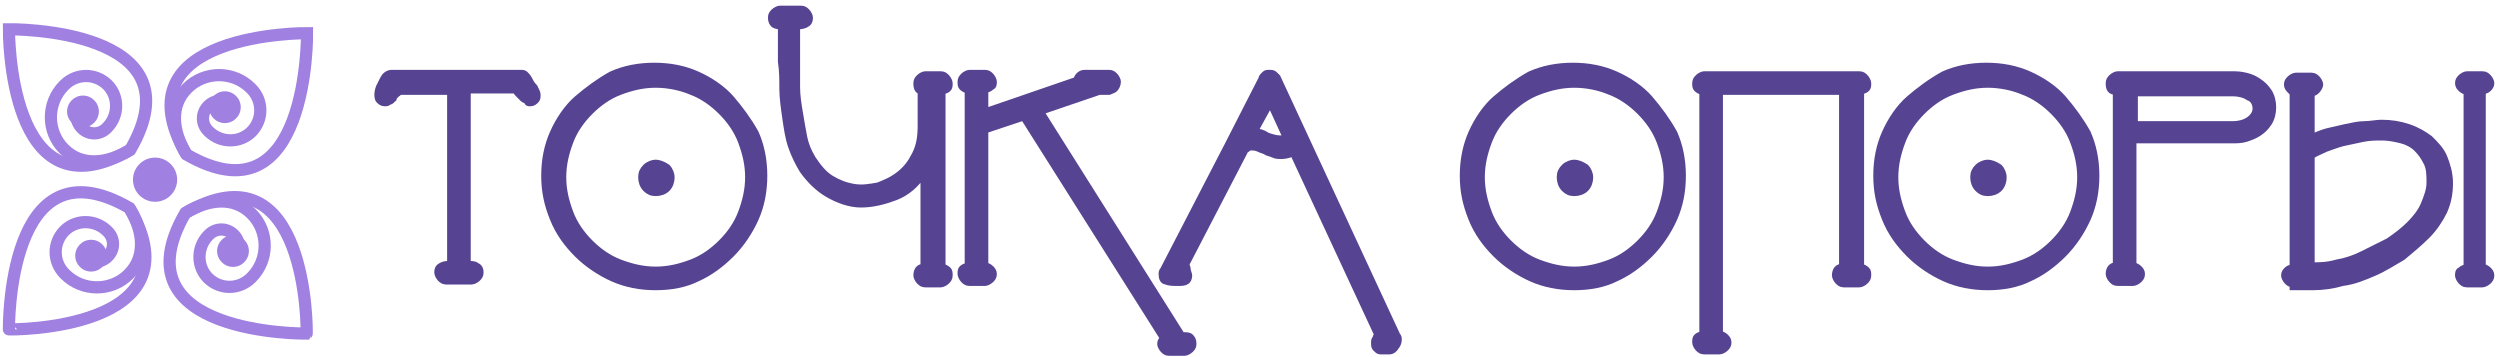 <?xml version="1.0" encoding="UTF-8"?> <svg xmlns="http://www.w3.org/2000/svg" width="280" height="40" viewBox="0 0 280 40" fill="none"><path d="M14.59 16.782C11.941 18.388 9.119 18.649 7.166 16.695C5.212 14.741 5.212 11.528 7.166 9.575L7.252 9.488C8.598 8.185 10.682 8.185 12.028 9.488C13.331 10.79 13.331 12.918 12.028 14.264L11.941 14.351C11.16 15.132 9.944 15.132 9.163 14.351C8.381 13.569 8.381 12.353 9.163 11.572" stroke="#A080E1" stroke-width="1.368" stroke-miterlimit="10"></path><path d="M14.591 16.782C22.579 3.019 1.001 3.279 1.001 3.279C1.001 3.279 0.827 24.77 14.591 16.782Z" stroke="#A080E1" stroke-width="1.368" stroke-miterlimit="10"></path><path d="M20.884 17.303C19.278 14.654 19.017 11.832 20.971 9.878C22.925 7.925 26.138 7.925 28.091 9.878L28.178 9.965C29.481 11.311 29.481 13.395 28.178 14.741C26.876 16.044 24.748 16.044 23.402 14.741L23.316 14.654C22.534 13.873 22.534 12.657 23.316 11.876C24.097 11.094 25.313 11.094 26.094 11.876" stroke="#A080E1" stroke-width="1.368" stroke-miterlimit="10"></path><path d="M20.885 17.303C34.648 25.248 34.388 3.713 34.388 3.713C34.388 3.713 12.897 3.54 20.885 17.303Z" stroke="#A080E1" stroke-width="1.368" stroke-miterlimit="10"></path><path d="M20.755 23.859C23.403 22.252 26.225 21.992 28.179 23.946C30.133 25.899 30.133 29.112 28.179 31.066L28.092 31.153C26.746 32.455 24.662 32.455 23.316 31.153C22.014 29.85 22.014 27.723 23.316 26.377L23.403 26.29C24.185 25.509 25.4 25.509 26.182 26.29C26.963 27.072 26.963 28.287 26.182 29.069" stroke="#A080E1" stroke-width="1.368" stroke-miterlimit="10"></path><path d="M20.755 23.859C12.81 37.622 34.344 37.361 34.344 37.361C34.388 37.318 34.562 15.87 20.755 23.859Z" stroke="#A080E1" stroke-width="1.368" stroke-miterlimit="10"></path><path d="M14.503 23.294C16.11 25.943 16.37 28.765 14.416 30.718C12.463 32.672 9.25 32.672 7.296 30.718L7.209 30.632C5.907 29.286 5.907 27.202 7.209 25.856C8.512 24.553 10.639 24.553 11.985 25.856L12.072 25.943C12.854 26.724 12.854 27.94 12.072 28.721C11.29 29.503 10.075 29.503 9.293 28.721" stroke="#A080E1" stroke-width="1.368" stroke-miterlimit="10"></path><path d="M14.503 23.294C0.74 15.349 1 36.884 1 36.884C1 36.927 22.492 37.101 14.503 23.294Z" stroke="#A080E1" stroke-width="1.368" stroke-miterlimit="10"></path><path d="M10.205 30.415C11.188 30.415 11.985 29.618 11.985 28.635C11.985 27.651 11.188 26.855 10.205 26.855C9.222 26.855 8.425 27.651 8.425 28.635C8.425 29.618 9.222 30.415 10.205 30.415Z" fill="#A080E1"></path><path d="M17.368 22.6C18.735 22.6 19.843 21.492 19.843 20.125C19.843 18.758 18.735 17.65 17.368 17.65C16.001 17.65 14.893 18.758 14.893 20.125C14.893 21.492 16.001 22.6 17.368 22.6Z" fill="#A080E1"></path><path d="M9.293 14.264C10.276 14.264 11.073 13.467 11.073 12.483C11.073 11.5 10.276 10.703 9.293 10.703C8.31 10.703 7.513 11.5 7.513 12.483C7.513 13.467 8.31 14.264 9.293 14.264Z" fill="#A080E1"></path><path d="M25.183 13.786C26.166 13.786 26.963 12.989 26.963 12.006C26.963 11.023 26.166 10.226 25.183 10.226C24.2 10.226 23.403 11.023 23.403 12.006C23.403 12.989 24.2 13.786 25.183 13.786Z" fill="#A080E1"></path><path d="M26.095 29.893C27.078 29.893 27.875 29.096 27.875 28.113C27.875 27.13 27.078 26.333 26.095 26.333C25.111 26.333 24.314 27.13 24.314 28.113C24.314 29.096 25.111 29.893 26.095 29.893Z" fill="#A080E1"></path><path d="M50.122 10.262H44.692C44.692 10.422 44.532 10.422 44.373 10.581C44.213 10.741 44.053 10.901 44.053 11.06C43.894 11.22 43.734 11.38 43.574 11.38C43.415 11.54 43.255 11.54 43.095 11.54C42.776 11.54 42.616 11.38 42.456 11.22C42.297 11.06 42.297 10.741 42.297 10.581C42.297 10.422 42.297 10.262 42.456 9.783C42.616 9.464 42.776 9.144 42.936 8.825C43.095 8.505 43.415 8.186 43.894 8.186H58.426C58.745 8.186 58.905 8.346 59.224 8.825C59.384 9.144 59.544 9.464 59.863 9.783C60.023 10.102 60.182 10.422 60.182 10.581C60.182 10.901 60.182 11.06 60.023 11.22C59.863 11.38 59.703 11.54 59.384 11.54C59.224 11.54 59.065 11.54 59.065 11.38C59.065 11.22 58.745 11.22 58.586 11.06C58.426 10.901 58.266 10.741 58.106 10.581C57.947 10.422 57.787 10.262 57.787 10.102H52.358V29.585C52.677 29.585 53.156 29.585 53.316 29.745C53.635 29.904 53.795 30.064 53.795 30.543C53.795 30.863 53.635 31.022 53.475 31.182C53.316 31.341 52.996 31.501 52.837 31.501H49.962C49.643 31.501 49.483 31.341 49.323 31.182C49.164 31.022 49.004 30.703 49.004 30.543C49.004 30.064 49.164 29.904 49.483 29.745C49.802 29.585 50.122 29.585 50.441 29.585V10.262H50.122Z" fill="#564492" stroke="#564492" stroke-width="0.729" stroke-miterlimit="10"></path><path d="M73.438 32.14C71.681 32.14 70.084 31.821 68.647 31.182C67.209 30.543 65.772 29.585 64.654 28.467C63.536 27.349 62.578 26.072 61.94 24.475C61.301 22.878 60.981 21.441 60.981 19.684C60.981 17.927 61.301 16.331 61.94 14.893C62.578 13.456 63.536 12.019 64.654 11.061C65.772 10.102 67.05 9.144 68.487 8.346C69.924 7.707 71.521 7.388 73.278 7.388C75.034 7.388 76.631 7.707 78.069 8.346C79.506 8.985 80.943 9.943 81.901 11.061C82.859 12.178 83.817 13.456 84.616 14.893C85.255 16.331 85.574 17.927 85.574 19.684C85.574 21.441 85.255 23.038 84.616 24.475C83.977 25.912 83.019 27.349 81.901 28.467C80.783 29.585 79.506 30.543 78.069 31.182C76.791 31.821 75.194 32.14 73.438 32.14ZM73.438 9.464C72 9.464 70.723 9.783 69.445 10.262C68.168 10.741 67.05 11.54 66.092 12.498C65.133 13.456 64.335 14.574 63.856 15.851C63.377 17.129 63.057 18.407 63.057 19.844C63.057 21.281 63.377 22.558 63.856 23.836C64.335 25.114 65.133 26.232 66.092 27.19C67.05 28.148 68.168 28.946 69.445 29.425C70.723 29.904 72 30.224 73.438 30.224C74.875 30.224 76.152 29.904 77.43 29.425C78.707 28.946 79.825 28.148 80.783 27.19C81.742 26.232 82.54 25.114 83.019 23.836C83.498 22.558 83.817 21.281 83.817 19.844C83.817 18.407 83.498 17.129 83.019 15.851C82.54 14.574 81.742 13.456 80.783 12.498C79.825 11.54 78.707 10.741 77.43 10.262C76.312 9.783 74.875 9.464 73.438 9.464ZM73.438 21.6C72.958 21.6 72.639 21.441 72.32 21.121C72 20.802 71.841 20.323 71.841 19.844C71.841 19.365 72 19.045 72.32 18.726C72.639 18.407 73.118 18.247 73.438 18.247C73.757 18.247 74.236 18.407 74.715 18.726C75.034 19.045 75.194 19.524 75.194 19.844C75.194 20.323 75.034 20.802 74.715 21.121C74.396 21.441 73.916 21.6 73.438 21.6Z" fill="#564492" stroke="#564492" stroke-width="0.729" stroke-miterlimit="10"></path><path d="M103.459 10.262C102.82 10.262 102.661 9.943 102.661 9.304C102.661 8.985 102.82 8.825 102.98 8.665C103.14 8.506 103.459 8.346 103.619 8.346H105.375C105.695 8.346 105.855 8.506 106.014 8.665C106.174 8.825 106.334 9.144 106.334 9.304C106.334 9.623 106.334 9.783 106.174 9.943C106.014 10.102 105.855 10.102 105.535 10.262V29.904C105.695 29.904 106.014 30.064 106.174 30.224C106.334 30.384 106.334 30.543 106.334 30.863C106.334 31.182 106.174 31.342 106.014 31.501C105.855 31.661 105.535 31.821 105.375 31.821H103.619C103.299 31.821 103.14 31.661 102.98 31.501C102.82 31.342 102.661 31.022 102.661 30.863C102.661 30.224 102.98 29.904 103.459 29.904V19.365C102.661 20.642 101.543 21.6 100.265 22.079C98.988 22.559 97.71 22.878 96.433 22.878C95.155 22.878 93.878 22.399 92.76 21.76C91.642 21.121 90.684 20.163 89.885 19.045C89.406 18.247 88.927 17.289 88.608 16.331C88.288 15.372 88.129 14.255 87.969 13.137C87.809 12.019 87.65 10.901 87.65 9.943C87.65 8.985 87.65 7.867 87.49 6.909V2.916C87.171 2.916 87.011 2.916 86.691 2.757C86.532 2.597 86.372 2.437 86.372 1.958C86.372 1.639 86.532 1.479 86.691 1.319C86.851 1.16 87.171 1 87.33 1H89.725C90.045 1 90.205 1.16 90.364 1.319C90.524 1.479 90.684 1.798 90.684 1.958C90.684 2.437 90.524 2.597 90.205 2.757C89.885 2.916 89.566 2.916 89.246 2.916V7.068C89.246 8.026 89.246 8.825 89.246 9.783C89.246 10.741 89.406 11.699 89.566 12.658C89.726 13.616 89.885 14.574 90.045 15.372C90.205 16.171 90.524 16.969 91.003 17.768C91.642 18.726 92.281 19.524 93.079 20.003C93.878 20.483 94.676 20.802 95.634 20.962C96.592 21.121 97.391 20.962 98.349 20.802C99.147 20.483 99.946 20.163 100.744 19.524C101.543 18.886 102.022 18.247 102.501 17.289C102.98 16.331 103.14 15.372 103.14 14.095V10.262H103.459Z" fill="#564492" stroke="#564492" stroke-width="0.729" stroke-miterlimit="10"></path><path d="M120.546 8.985C120.706 8.505 121.025 8.186 121.505 8.186H124.219C124.539 8.186 124.698 8.346 124.858 8.505C125.018 8.665 125.177 8.985 125.177 9.144C125.177 9.464 125.018 9.783 124.858 9.943C124.698 10.102 124.539 10.102 124.219 10.262C124.06 10.262 123.74 10.262 123.581 10.262C123.421 10.262 123.261 10.262 123.101 10.262L116.554 12.498L132.364 37.57H132.523C132.843 37.57 133.162 37.57 133.322 37.729C133.482 37.889 133.641 38.049 133.641 38.528C133.641 38.847 133.482 39.007 133.322 39.166C133.162 39.326 132.843 39.486 132.683 39.486H130.926C130.607 39.486 130.447 39.326 130.288 39.166C130.128 39.007 129.968 38.687 129.968 38.528C129.968 38.208 130.128 38.049 130.288 37.889L114.638 13.136L110.326 14.574V29.745C110.486 29.745 110.805 29.904 110.965 30.064C111.124 30.224 111.284 30.383 111.284 30.703C111.284 31.022 111.124 31.182 110.965 31.341C110.805 31.501 110.486 31.661 110.326 31.661H108.569C108.25 31.661 108.09 31.501 107.931 31.341C107.771 31.182 107.611 30.862 107.611 30.703C107.611 30.383 107.611 30.224 107.771 30.064C107.931 29.904 108.09 29.904 108.41 29.745V10.102C108.25 10.102 107.931 9.943 107.771 9.783C107.611 9.623 107.611 9.464 107.611 9.144C107.611 8.825 107.771 8.665 107.931 8.505C108.09 8.346 108.41 8.186 108.569 8.186H110.326C110.645 8.186 110.805 8.346 110.965 8.505C111.124 8.665 111.284 8.985 111.284 9.144C111.284 9.464 111.284 9.623 110.965 9.783C110.805 9.943 110.645 9.943 110.326 10.102V12.498L120.546 8.985Z" fill="#564492" stroke="#564492" stroke-width="0.729" stroke-miterlimit="10"></path><path d="M155.679 39.326C155.519 39.326 155.359 39.326 155.2 39.326C155.04 39.326 154.88 39.326 154.561 39.326C154.401 39.326 154.242 39.166 154.082 39.007C153.922 38.847 153.922 38.687 153.922 38.368C153.922 38.208 153.922 38.049 154.082 37.889C154.082 37.729 154.242 37.57 154.242 37.41L144.82 17.129C144.5 17.288 144.021 17.448 143.542 17.448C143.223 17.448 142.903 17.448 142.584 17.288C142.265 17.129 141.945 17.129 141.785 16.969C141.466 16.809 141.306 16.809 140.987 16.65C140.668 16.49 140.348 16.49 140.189 16.49C140.029 16.49 139.869 16.49 139.709 16.65C139.55 16.809 139.39 16.809 139.39 16.969L132.843 29.585C132.843 29.745 133.002 29.904 133.002 30.224C133.002 30.383 133.162 30.703 133.162 30.862C133.162 31.182 133.002 31.501 132.843 31.501C132.683 31.661 132.364 31.661 131.885 31.661C131.405 31.661 130.926 31.661 130.607 31.501C130.288 31.501 130.128 31.182 130.128 30.703C130.128 30.543 130.128 30.383 130.288 30.224L137.474 16.33L141.306 8.825C141.306 8.665 141.466 8.505 141.626 8.346C141.785 8.186 141.945 8.186 142.105 8.186C142.424 8.186 142.584 8.186 142.744 8.346C142.903 8.505 143.063 8.665 143.063 8.665L156.477 37.57C156.637 37.729 156.637 37.889 156.637 38.049C156.637 38.368 156.477 38.687 156.318 38.847C156.158 39.166 155.838 39.326 155.679 39.326ZM140.508 14.733C140.987 14.733 141.466 14.893 141.945 15.213C142.424 15.372 142.903 15.532 143.382 15.532C143.702 15.532 143.861 15.532 144.021 15.372L142.265 11.54L140.508 14.733Z" fill="#564492" stroke="#564492" stroke-width="0.729" stroke-miterlimit="10"></path><path d="M176.317 32.14C174.561 32.14 172.964 31.821 171.526 31.182C170.089 30.543 168.652 29.585 167.534 28.467C166.416 27.349 165.458 26.072 164.819 24.475C164.181 22.878 163.861 21.441 163.861 19.684C163.861 17.927 164.181 16.331 164.819 14.893C165.458 13.456 166.416 12.019 167.534 11.061C168.652 10.102 169.93 9.144 171.367 8.346C172.804 7.707 174.401 7.388 176.158 7.388C177.914 7.388 179.511 7.707 180.948 8.346C182.386 8.985 183.823 9.943 184.781 11.061C185.739 12.178 186.697 13.456 187.496 14.893C188.135 16.331 188.454 17.927 188.454 19.684C188.454 21.441 188.135 23.038 187.496 24.475C186.857 25.912 185.899 27.349 184.781 28.467C183.663 29.585 182.386 30.543 180.948 31.182C179.671 31.821 178.074 32.14 176.317 32.14ZM176.317 9.464C174.88 9.464 173.602 9.783 172.325 10.262C171.047 10.741 169.93 11.54 168.971 12.498C168.013 13.456 167.215 14.574 166.736 15.851C166.257 17.129 165.937 18.407 165.937 19.844C165.937 21.281 166.257 22.558 166.736 23.836C167.215 25.114 168.013 26.232 168.971 27.19C169.93 28.148 171.047 28.946 172.325 29.425C173.602 29.904 174.88 30.224 176.317 30.224C177.754 30.224 179.032 29.904 180.31 29.425C181.587 28.946 182.705 28.148 183.663 27.19C184.621 26.232 185.42 25.114 185.899 23.836C186.378 22.558 186.697 21.281 186.697 19.844C186.697 18.407 186.378 17.129 185.899 15.851C185.42 14.574 184.621 13.456 183.663 12.498C182.705 11.54 181.587 10.741 180.31 10.262C179.192 9.783 177.754 9.464 176.317 9.464ZM176.317 21.6C175.838 21.6 175.519 21.441 175.199 21.121C174.88 20.802 174.72 20.323 174.72 19.844C174.72 19.365 174.88 19.045 175.199 18.726C175.519 18.407 175.998 18.247 176.317 18.247C176.637 18.247 177.116 18.407 177.595 18.726C177.914 19.045 178.074 19.524 178.074 19.844C178.074 20.323 177.914 20.802 177.595 21.121C177.275 21.441 176.796 21.6 176.317 21.6Z" fill="#564492" stroke="#564492" stroke-width="0.729" stroke-miterlimit="10"></path><path d="M192.605 37.41C192.765 37.41 193.084 37.569 193.244 37.729C193.404 37.889 193.563 38.049 193.563 38.368C193.563 38.687 193.404 38.847 193.244 39.007C193.084 39.166 192.765 39.326 192.605 39.326H190.849C190.529 39.326 190.37 39.166 190.21 39.007C190.05 38.847 189.891 38.528 189.891 38.368C189.891 38.049 189.891 37.889 190.05 37.729C190.21 37.569 190.37 37.569 190.689 37.41V10.262C190.529 10.262 190.21 10.102 190.05 9.943C189.891 9.783 189.891 9.623 189.891 9.304C189.891 8.984 190.05 8.825 190.21 8.665C190.37 8.505 190.689 8.346 190.849 8.346H206.499H208.255C208.575 8.346 208.734 8.505 208.894 8.665C209.054 8.825 209.213 9.144 209.213 9.304C209.213 9.623 209.213 9.783 209.054 9.943C208.894 10.102 208.734 10.102 208.415 10.262V29.904C208.575 29.904 208.894 30.064 209.054 30.224C209.213 30.383 209.213 30.543 209.213 30.862C209.213 31.182 209.054 31.341 208.894 31.501C208.734 31.661 208.415 31.821 208.255 31.821H206.499C206.179 31.821 206.02 31.661 205.86 31.501C205.7 31.341 205.54 31.022 205.54 30.862C205.54 30.224 205.86 29.904 206.339 29.904V10.262H192.605V37.41Z" fill="#564492" stroke="#564492" stroke-width="0.729" stroke-miterlimit="10"></path><path d="M222.628 32.14C220.871 32.14 219.275 31.821 217.837 31.182C216.4 30.543 214.963 29.585 213.845 28.467C212.727 27.349 211.769 26.072 211.13 24.475C210.491 22.878 210.172 21.441 210.172 19.684C210.172 17.927 210.491 16.331 211.13 14.893C211.769 13.456 212.727 12.019 213.845 11.061C214.963 10.102 216.24 9.144 217.678 8.346C219.115 7.707 220.712 7.388 222.468 7.388C224.225 7.388 225.822 7.707 227.259 8.346C228.696 8.985 230.134 9.943 231.092 11.061C232.05 12.178 233.008 13.456 233.807 14.893C234.445 16.331 234.765 17.927 234.765 19.684C234.765 21.441 234.445 23.038 233.807 24.475C233.168 25.912 232.21 27.349 231.092 28.467C229.974 29.585 228.696 30.543 227.259 31.182C225.982 31.821 224.385 32.14 222.628 32.14ZM222.628 9.464C221.191 9.464 219.913 9.783 218.636 10.262C217.358 10.741 216.24 11.54 215.282 12.498C214.324 13.456 213.526 14.574 213.047 15.851C212.567 17.129 212.248 18.407 212.248 19.844C212.248 21.281 212.567 22.558 213.047 23.836C213.526 25.114 214.324 26.232 215.282 27.19C216.24 28.148 217.358 28.946 218.636 29.425C219.913 29.904 221.191 30.224 222.628 30.224C224.065 30.224 225.343 29.904 226.62 29.425C227.898 28.946 229.016 28.148 229.974 27.19C230.932 26.232 231.731 25.114 232.21 23.836C232.689 22.558 233.008 21.281 233.008 19.844C233.008 18.407 232.689 17.129 232.21 15.851C231.731 14.574 230.932 13.456 229.974 12.498C229.016 11.54 227.898 10.741 226.62 10.262C225.503 9.783 224.065 9.464 222.628 9.464ZM222.628 21.6C222.149 21.6 221.83 21.441 221.51 21.121C221.191 20.802 221.031 20.323 221.031 19.844C221.031 19.365 221.191 19.045 221.51 18.726C221.83 18.407 222.309 18.247 222.628 18.247C222.947 18.247 223.427 18.407 223.906 18.726C224.225 19.045 224.385 19.524 224.385 19.844C224.385 20.323 224.225 20.802 223.906 21.121C223.586 21.441 223.107 21.6 222.628 21.6Z" fill="#564492" stroke="#564492" stroke-width="0.729" stroke-miterlimit="10"></path><path d="M237.001 10.262C236.362 10.262 236.202 9.943 236.202 9.304C236.202 8.984 236.362 8.825 236.522 8.665C236.681 8.505 237.001 8.346 237.16 8.346H249.936C250.415 8.346 250.894 8.346 251.533 8.505C252.171 8.665 252.491 8.825 252.97 9.144C253.449 9.464 253.768 9.783 254.088 10.262C254.407 10.741 254.567 11.38 254.567 12.019C254.567 12.657 254.407 13.296 254.088 13.775C253.768 14.254 253.449 14.574 252.97 14.893C252.491 15.213 252.012 15.372 251.533 15.532C251.054 15.692 250.415 15.692 249.936 15.692H238.917V29.745C239.077 29.745 239.396 29.904 239.556 30.064C239.715 30.224 239.875 30.383 239.875 30.703C239.875 31.022 239.715 31.182 239.556 31.341C239.396 31.501 239.077 31.661 238.917 31.661H237.16C236.841 31.661 236.681 31.501 236.522 31.341C236.362 31.182 236.202 30.862 236.202 30.703C236.202 30.064 236.522 29.745 237.001 29.745V10.262ZM239.077 10.262V13.935H250.095C250.734 13.935 251.373 13.775 251.852 13.456C252.331 13.136 252.651 12.657 252.651 12.178C252.651 11.54 252.331 11.06 251.852 10.901C251.373 10.581 250.734 10.422 250.095 10.422H239.077V10.262Z" fill="#564492" stroke="#564492" stroke-width="0.729" stroke-miterlimit="10"></path><path d="M256.803 31.821C256.483 31.821 256.324 31.661 256.164 31.501C256.004 31.341 255.845 31.022 255.845 30.862C255.845 30.543 256.004 30.383 256.164 30.224C256.324 30.064 256.483 30.064 256.803 29.904V19.364V10.262H256.643C256.324 9.943 256.164 9.783 256.164 9.464C256.164 9.144 256.324 8.984 256.483 8.825C256.643 8.665 256.962 8.505 257.122 8.505H258.879C259.198 8.505 259.358 8.665 259.517 8.825C259.677 8.984 259.837 9.304 259.837 9.464C259.837 9.623 259.677 9.943 259.517 10.102C259.358 10.262 259.198 10.422 258.879 10.422V15.372C259.358 15.213 259.997 14.893 260.635 14.733C261.274 14.574 262.073 14.414 262.711 14.254C263.51 14.095 264.149 13.935 264.787 13.935C265.426 13.935 266.225 13.775 266.704 13.775C267.822 13.775 268.78 13.935 269.738 14.254C270.696 14.574 271.494 15.053 272.133 15.532C272.772 16.171 273.411 16.809 273.73 17.608C274.05 18.406 274.369 19.364 274.369 20.482C274.369 21.6 274.209 22.558 273.73 23.676C273.251 24.634 272.612 25.593 271.814 26.391C271.015 27.189 270.057 27.988 269.099 28.786C267.981 29.425 267.023 30.064 265.905 30.543C264.787 31.022 263.67 31.501 262.392 31.661C261.274 31.98 260.156 32.14 259.038 32.14H256.803V31.821ZM258.879 29.745C259.837 29.745 260.635 29.745 261.753 29.425C262.711 29.265 263.67 28.946 264.628 28.467C265.586 27.988 266.544 27.509 267.502 27.03C268.46 26.391 269.259 25.752 269.898 25.113C270.536 24.475 271.175 23.676 271.494 22.878C271.814 22.079 272.133 21.281 272.133 20.482C272.133 19.684 272.133 18.886 271.814 18.247C271.494 17.608 271.175 17.129 270.696 16.65C270.217 16.171 269.578 15.851 268.939 15.692C268.301 15.532 267.502 15.372 266.863 15.372C266.065 15.372 265.426 15.372 264.628 15.532C263.829 15.692 263.19 15.851 262.392 16.011C261.753 16.171 260.955 16.49 260.476 16.65C259.837 16.969 259.358 17.129 258.879 17.448V29.745ZM276.285 31.821C275.966 31.821 275.806 31.661 275.646 31.501C275.487 31.341 275.327 31.022 275.327 30.862C275.327 30.543 275.327 30.383 275.646 30.224C275.806 30.064 275.966 30.064 276.285 29.904V10.262C276.126 10.262 275.806 10.102 275.646 9.943C275.487 9.783 275.327 9.623 275.327 9.304C275.327 8.984 275.487 8.825 275.646 8.665C275.806 8.505 276.126 8.346 276.285 8.346H278.042C278.361 8.346 278.521 8.505 278.681 8.665C278.84 8.825 279 9.144 279 9.304C279 9.623 278.84 9.783 278.681 9.943C278.521 10.102 278.361 10.102 278.042 10.262V29.904C278.202 29.904 278.521 30.064 278.681 30.224C278.84 30.383 279 30.543 279 30.862C279 31.182 278.84 31.341 278.681 31.501C278.521 31.661 278.202 31.821 278.042 31.821H276.285Z" fill="#564492" stroke="#564492" stroke-width="0.729" stroke-miterlimit="10"></path></svg> 